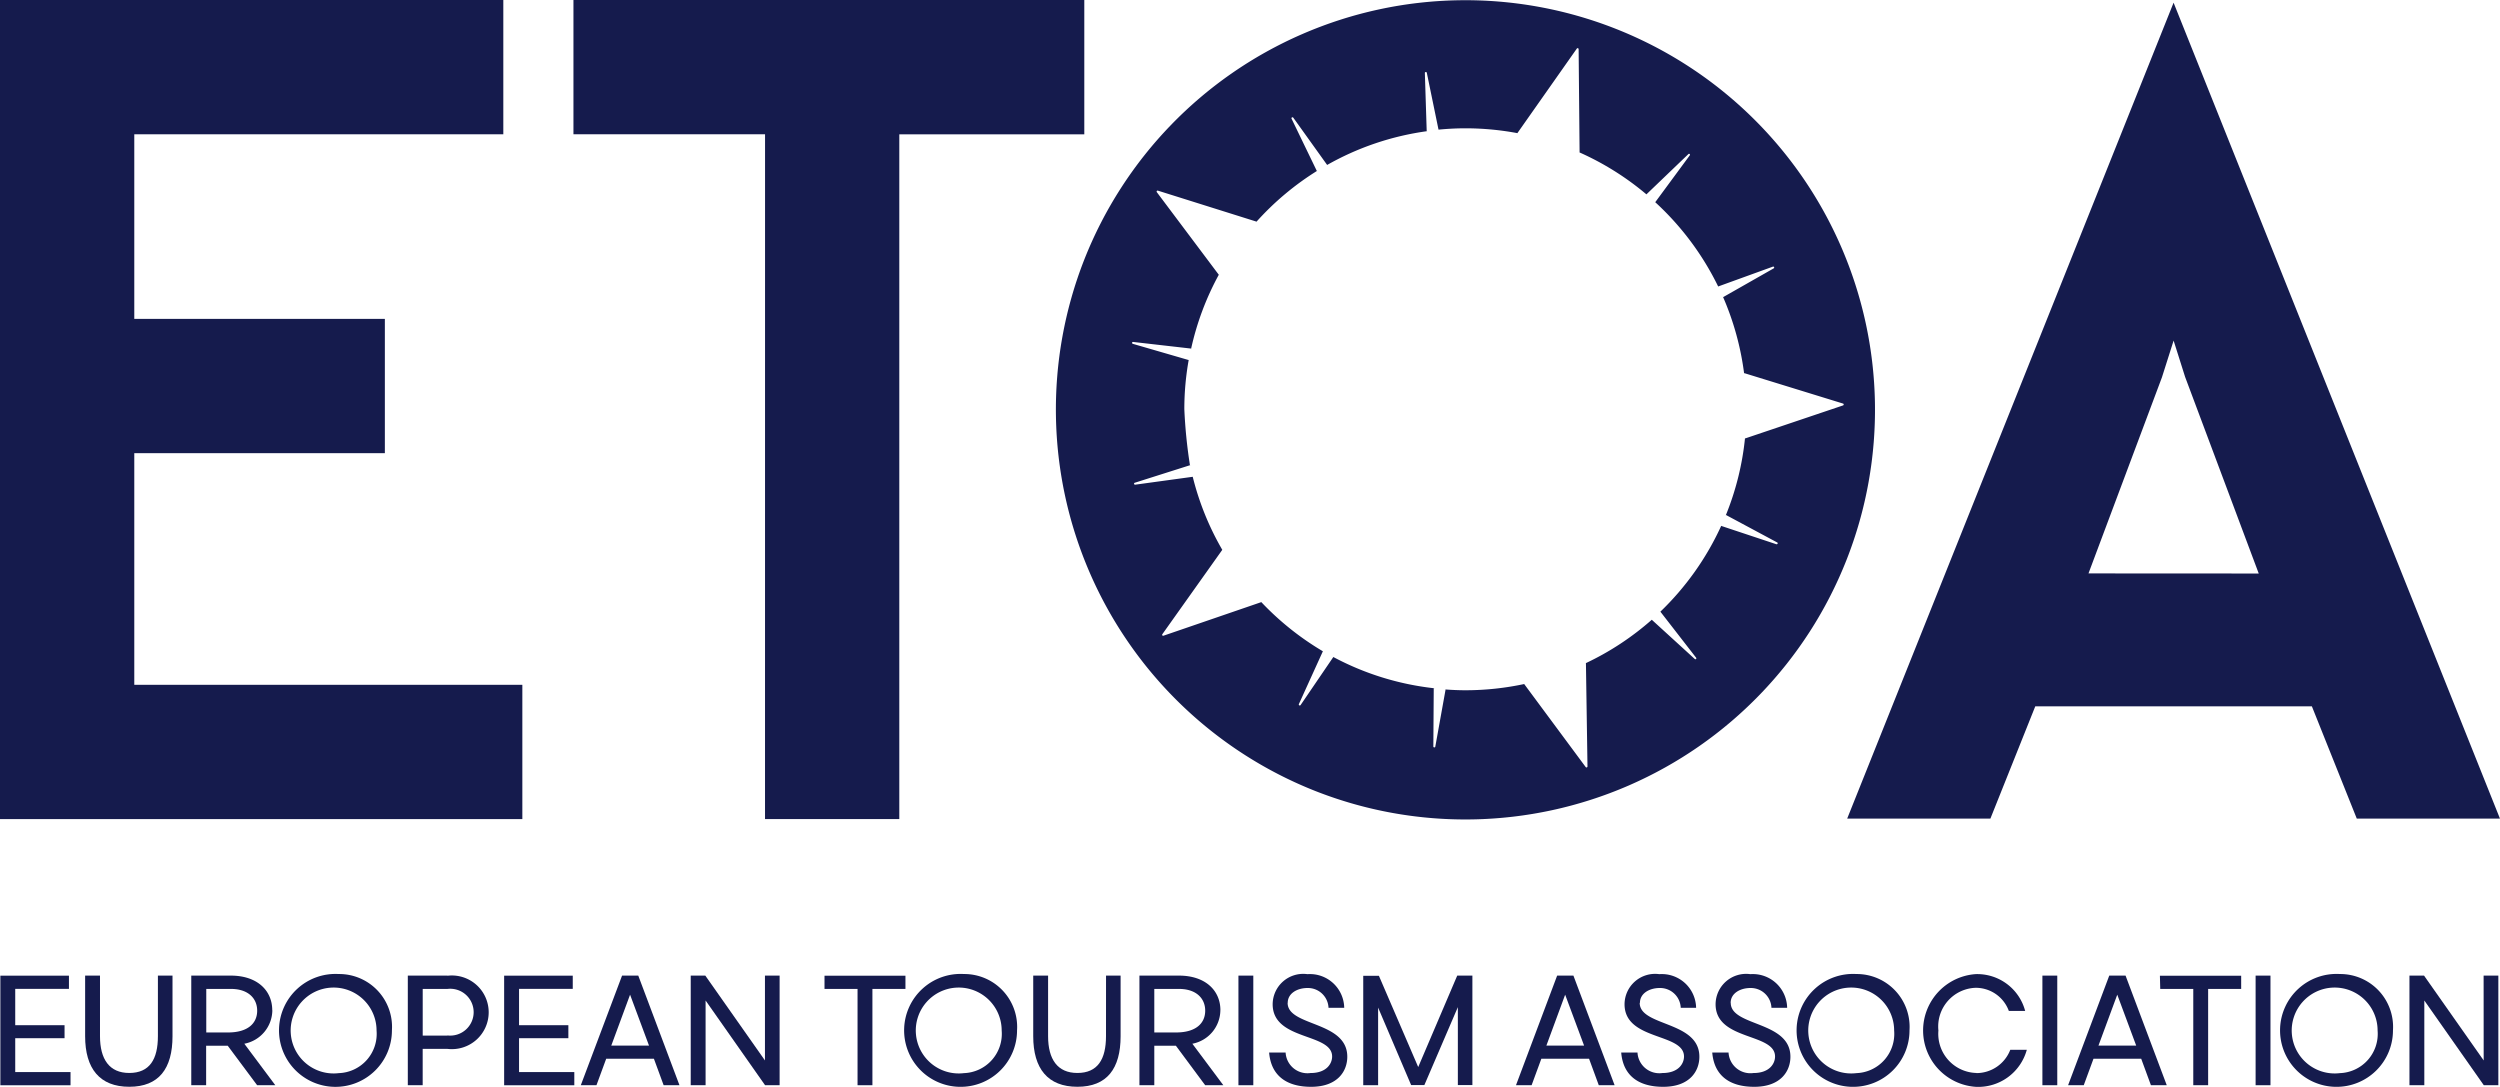<svg id="Group_6610" data-name="Group 6610" xmlns="http://www.w3.org/2000/svg" width="75.678" height="32.897" viewBox="0 0 75.678 32.897">
  <path id="Path_34936" data-name="Path 34936" d="M116.866,54.6H121.2L111.32,29.9l-9.881,24.7h4.335l1.359-3.4h8.373Zm-8.122-7.423,2.224-5.937.353-1.111.348,1.1,2.229,5.951Z" transform="translate(-45.523 -29.819)" fill="#151b4d"/>
  <path id="Path_34937" data-name="Path 34937" d="M15.812,50.486H4.065V43.474H11.65V39.409H4.065V33.821H15.236V29.756H0V54.551H15.812Z" transform="translate(0 -29.756)" fill="#151b4d"/>
  <path id="Path_34938" data-name="Path 34938" d="M37.292,54.551h4.065V33.822h5.6V29.756H31.493v4.065h5.8Z" transform="translate(-14.134 -29.756)" fill="#151b4d"/>
  <path id="Path_34939" data-name="Path 34939" d="M65.835,53.7a12.4,12.4,0,1,0-6.993-16.084A12.416,12.416,0,0,0,65.835,53.7M60.329,40.108l1.749.2c0,.009,0,.019-.007.029h0a8.468,8.468,0,0,1,.859-2.292l-.016.028-1.876-2.5a.03.03,0,0,1,0-.035.028.028,0,0,1,.033-.011l2.985.938-.021.025a8.509,8.509,0,0,1,1.873-1.573h0l-.025.017-.766-1.585a.03.03,0,0,1,.012-.039.031.031,0,0,1,.04.008l1.025,1.431-.026.015h0a8.447,8.447,0,0,1,3.066-1.039l-.026,0-.056-1.76a.03.03,0,0,1,.059-.007l.355,1.724-.017,0c.275-.027.551-.042.833-.042a8.546,8.546,0,0,1,1.6.152l-.029-.006,1.8-2.56a.03.03,0,0,1,.033-.011.032.032,0,0,1,.021.028l.029,3.129-.029-.014h0a8.513,8.513,0,0,1,2.074,1.3l-.022-.019,1.271-1.219a.029.029,0,0,1,.04,0,.03.03,0,0,1,0,.04l-1.044,1.417-.014-.013a8.521,8.521,0,0,1,1.929,2.585.194.194,0,0,0-.01-.021l1.655-.6a.029.029,0,0,1,.024.053l-1.529.87c0-.009-.008-.018-.012-.027a8.482,8.482,0,0,1,.649,2.35l0-.024,2.992.922a.03.03,0,0,1,.021.028.03.03,0,0,1-.021.029l-2.965,1,0-.025a8.436,8.436,0,0,1-.59,2.368c0-.009.008-.019.01-.028l1.546.829a.029.029,0,0,1,.022.028.031.031,0,0,1-.031.03l-.009,0-1.67-.555c0-.009.008-.018.012-.028a8.519,8.519,0,0,1-1.874,2.644l.021-.02,1.08,1.392a.029.029,0,0,1,0,.04.028.028,0,0,1-.04,0l-1.3-1.187.014-.013A8.484,8.484,0,0,1,74,49.842l.028-.012.047,3.118,0,.01a.031.031,0,0,1-.03.03h0a.031.031,0,0,1-.024-.012l-1.862-2.513.031-.007a8.522,8.522,0,0,1-1.807.195c-.214,0-.424-.01-.633-.026l.03,0-.312,1.734a.03.03,0,0,1-.059-.006l.012-1.761.03,0a8.449,8.449,0,0,1-3.093-.96l.024.012L65.39,51.1a.03.03,0,0,1-.052-.029l.727-1.6.024.014a8.548,8.548,0,0,1-1.908-1.524l.02.022L61.239,49a.03.03,0,0,1-.034-.01.033.033,0,0,1,0-.035L63.02,46.4l.014.024a8.463,8.463,0,0,1-.916-2.264l.007.029-1.742.239a.031.031,0,0,1-.033-.023.029.029,0,0,1,.019-.035l1.676-.532,0,.024a15.155,15.155,0,0,1-.174-1.72,8.469,8.469,0,0,1,.137-1.515l-.006.028-1.691-.491a.03.03,0,0,1-.021-.034.03.03,0,0,1,.033-.024" transform="translate(-26.02 -29.756)" fill="#151b4d"/>
  <path id="Path_34940" data-name="Path 34940" d="M.469,85.227H1.962v-.394H.469v-1.1H2.095v-.4H.019v3.318H2.143v-.4H.469Z" transform="translate(-0.008 -53.799)" fill="#151b4d"/>
  <path id="Path_34941" data-name="Path 34941" d="M6.877,85.165c0,.7-.251,1.114-.867,1.114-.6,0-.886-.412-.886-1.114V83.331h-.45v1.835c0,.981.441,1.531,1.337,1.531s1.308-.55,1.308-1.531V83.331H6.877Z" transform="translate(-2.097 -53.799)" fill="#151b4d"/>
  <path id="Path_34942" data-name="Path 34942" d="M12.957,84.379c0-.6-.46-1.047-1.251-1.047h-1.2V86.65h.45V85.455h.654L12.5,86.65h.55l-.938-1.256a1.042,1.042,0,0,0,.848-1.014m-2,.673V83.735h.749c.507,0,.792.275.792.659s-.284.659-.882.659Z" transform="translate(-4.716 -53.799)" fill="#151b4d"/>
  <path id="Path_34943" data-name="Path 34943" d="M17.288,83.246A1.709,1.709,0,1,0,18.9,84.952a1.6,1.6,0,0,0-1.607-1.706m0,3a1.3,1.3,0,1,1,1.142-1.289,1.189,1.189,0,0,1-1.142,1.289" transform="translate(-7.036 -53.761)" fill="#151b4d"/>
  <path id="Path_34944" data-name="Path 34944" d="M23.6,83.332H22.4V86.65h.45v-1.1H23.6a1.115,1.115,0,1,0,0-2.214m0,1.811h-.749V83.735H23.6a.709.709,0,1,1,0,1.408" transform="translate(-10.055 -53.799)" fill="#151b4d"/>
  <path id="Path_34945" data-name="Path 34945" d="M28.137,85.227H29.63v-.394H28.137v-1.1h1.626v-.4H27.686v3.318H29.81v-.4H28.137Z" transform="translate(-12.425 -53.799)" fill="#151b4d"/>
  <path id="Path_34946" data-name="Path 34946" d="M33.149,83.331,31.9,86.649h.474l.294-.8h1.445l.294.8h.479l-1.247-3.318Zm-.327,2.119.569-1.541.573,1.541Z" transform="translate(-14.318 -53.799)" fill="#151b4d"/>
  <path id="Path_34947" data-name="Path 34947" d="M40.18,85.9l-1.806-2.569h-.441v3.318h.45V84.085l1.8,2.564h.441V83.331H40.18Z" transform="translate(-17.024 -53.799)" fill="#151b4d"/>
  <path id="Path_34948" data-name="Path 34948" d="M45.28,83.735h1V86.65h.45V83.735h1v-.4H45.28Z" transform="translate(-20.321 -53.799)" fill="#151b4d"/>
  <path id="Path_34949" data-name="Path 34949" d="M51.624,83.246a1.709,1.709,0,1,0,1.607,1.706,1.6,1.6,0,0,0-1.607-1.706m0,3a1.3,1.3,0,1,1,1.142-1.289,1.189,1.189,0,0,1-1.142,1.289" transform="translate(-22.444 -53.761)" fill="#151b4d"/>
  <path id="Path_34950" data-name="Path 34950" d="M58.944,85.165c0,.7-.251,1.114-.867,1.114-.6,0-.886-.412-.886-1.114V83.331h-.45v1.835c0,.981.441,1.531,1.337,1.531s1.308-.55,1.308-1.531V83.331h-.441Z" transform="translate(-25.464 -53.799)" fill="#151b4d"/>
  <path id="Path_34951" data-name="Path 34951" d="M65.024,84.379c0-.6-.46-1.047-1.251-1.047h-1.2V86.65h.45V85.455h.654l.886,1.195h.55l-.938-1.256a1.042,1.042,0,0,0,.848-1.014m-2,.673V83.735h.749c.507,0,.792.275.792.659s-.284.659-.882.659Z" transform="translate(-28.081 -53.799)" fill="#151b4d"/>
  <rect id="Rectangle_2143" data-name="Rectangle 2143" width="0.45" height="3.318" transform="translate(37.489 29.533)" fill="#151b4d"/>
  <path id="Path_34952" data-name="Path 34952" d="M70.263,84.122c0-.289.289-.45.6-.45a.625.625,0,0,1,.635.6h.475a1.039,1.039,0,0,0-1.114-1.019.925.925,0,0,0-1.052.91c0,1.11,1.8.863,1.8,1.583,0,.213-.166.5-.654.5a.662.662,0,0,1-.754-.621H69.7c.052.649.469,1.038,1.271,1.038s1.095-.474,1.095-.91c0-1.09-1.806-.91-1.806-1.631" transform="translate(-31.282 -53.764)" fill="#151b4d"/>
  <path id="Path_34953" data-name="Path 34953" d="M76.53,86.1l-1.19-2.763h-.474V86.65h.45V84.3l1,2.346h.4l1.014-2.36v2.36h.44V83.332h-.459Z" transform="translate(-33.599 -53.799)" fill="#151b4d"/>
  <path id="Path_34954" data-name="Path 34954" d="M84.5,83.331l-1.246,3.318h.473l.294-.8h1.445l.294.8h.479l-1.247-3.318Zm-.326,2.119.568-1.541.573,1.541Z" transform="translate(-37.363 -53.799)" fill="#151b4d"/>
  <path id="Path_34955" data-name="Path 34955" d="M89.6,84.122c0-.289.289-.45.6-.45a.625.625,0,0,1,.635.6H91.3a1.039,1.039,0,0,0-1.114-1.019.925.925,0,0,0-1.052.91c0,1.11,1.8.863,1.8,1.583,0,.213-.166.5-.654.5a.662.662,0,0,1-.754-.621h-.493c.052.649.469,1.038,1.271,1.038s1.095-.474,1.095-.91c0-1.09-1.806-.91-1.806-1.631" transform="translate(-39.957 -53.764)" fill="#151b4d"/>
  <path id="Path_34956" data-name="Path 34956" d="M94.585,84.122c0-.289.289-.45.6-.45a.625.625,0,0,1,.635.6h.475a1.039,1.039,0,0,0-1.114-1.019.925.925,0,0,0-1.052.91c0,1.11,1.8.863,1.8,1.583,0,.213-.166.5-.654.5a.663.663,0,0,1-.754-.621h-.493c.052.649.469,1.038,1.271,1.038s1.095-.474,1.095-.91c0-1.09-1.806-.91-1.806-1.631" transform="translate(-42.196 -53.764)" fill="#151b4d"/>
  <path id="Path_34957" data-name="Path 34957" d="M100.636,83.246a1.709,1.709,0,1,0,1.607,1.706,1.6,1.6,0,0,0-1.607-1.706m0,3a1.3,1.3,0,1,1,1.142-1.289,1.189,1.189,0,0,1-1.142,1.289" transform="translate(-44.44 -53.761)" fill="#151b4d"/>
  <path id="Path_34958" data-name="Path 34958" d="M107.218,86.241a1.184,1.184,0,0,1-1.147-1.284,1.173,1.173,0,0,1,1.123-1.294,1.066,1.066,0,0,1,1.009.7h.494a1.5,1.5,0,0,0-1.5-1.114,1.71,1.71,0,0,0,.024,3.413,1.526,1.526,0,0,0,1.526-1.123h-.5a1.1,1.1,0,0,1-1.029.706" transform="translate(-47.393 -53.761)" fill="#151b4d"/>
  <rect id="Rectangle_2144" data-name="Rectangle 2144" width="0.45" height="3.318" transform="translate(61.826 29.533)" fill="#151b4d"/>
  <path id="Path_34959" data-name="Path 34959" d="M114.819,83.331l-1.246,3.318h.474l.294-.8h1.445l.294.8h.479l-1.247-3.318Zm-.327,2.119.569-1.541.573,1.541Z" transform="translate(-50.969 -53.799)" fill="#151b4d"/>
  <path id="Path_34960" data-name="Path 34960" d="M118.632,83.735h1V86.65h.45V83.735h1v-.4h-2.46Z" transform="translate(-53.239 -53.799)" fill="#151b4d"/>
  <rect id="Rectangle_2145" data-name="Rectangle 2145" width="0.45" height="3.318" transform="translate(68.28 29.533)" fill="#151b4d"/>
  <path id="Path_34961" data-name="Path 34961" d="M127.186,83.246a1.709,1.709,0,1,0,1.607,1.706,1.6,1.6,0,0,0-1.607-1.706m0,3a1.3,1.3,0,1,1,1.142-1.289,1.189,1.189,0,0,1-1.142,1.289" transform="translate(-56.355 -53.761)" fill="#151b4d"/>
  <path id="Path_34962" data-name="Path 34962" d="M134.565,85.9l-1.806-2.569h-.441v3.318h.45V84.085l1.8,2.564h.441V83.331h-.446Z" transform="translate(-59.381 -53.799)" fill="#151b4d"/>
</svg>
